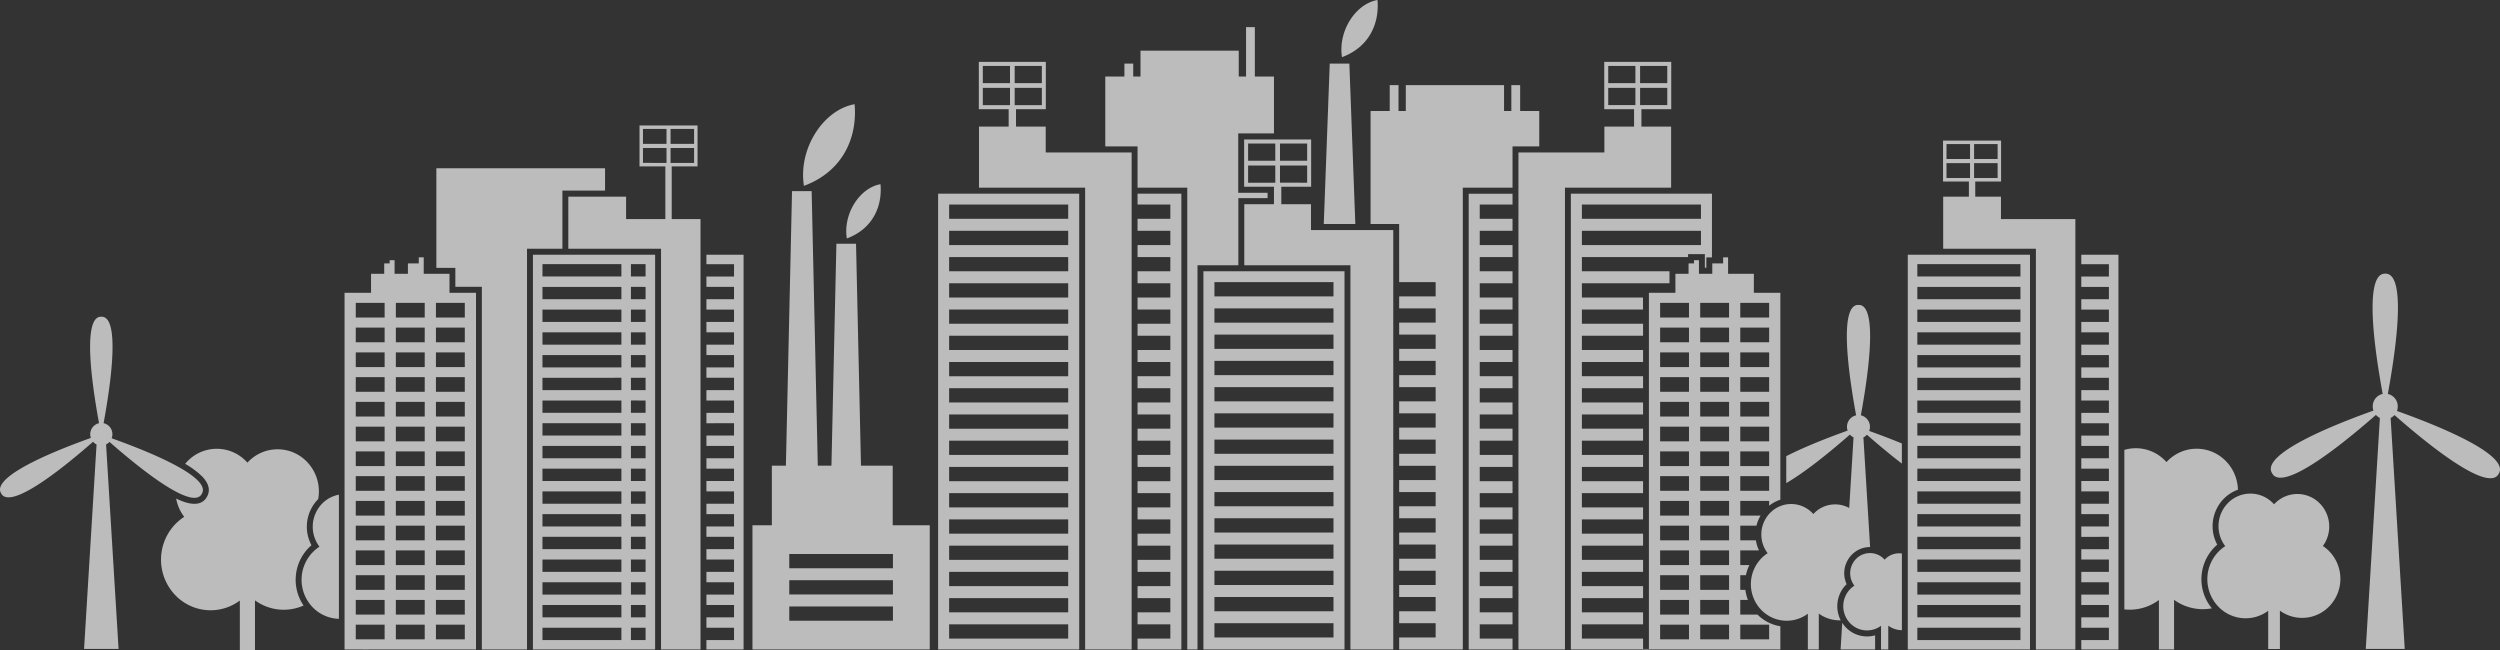 <svg xmlns="http://www.w3.org/2000/svg" width="2007.602" height="521.989" viewBox="0 0 2007.602 521.989">
  <rect x="0" y="0" width="2007.602" height="521.989" fill="#333333" stroke="none"/>
  <path id="majors-bg" d="M992.148,295.566h35.19v366h-35.19v-8.736h26.338V641.405H992.148v-9.638h26.338V620.337H992.148V610.7h26.338V599.263H992.148v-9.632h26.338V578.2H992.148v-9.638h26.338V557.121H992.148v-9.631h26.338V536.053H992.148v-9.631h26.338V514.985H992.148v-9.632h26.338V493.918H992.148v-9.632h26.338V472.85H992.148v-9.632h26.338V451.776H992.148v-9.625h26.338V430.708H992.148v-9.631h26.338V409.64H992.148v-9.631h26.338V388.573H992.148v-9.631h26.338V367.5H992.148v-9.631h26.338V346.437H992.148v-9.632h26.338V325.363H992.148v-9.632h26.338V304.3H992.148v-8.729ZM158.184,479.85c-9.57-52.252-10.165-86.034,1.832-85.481,12-.554,11.4,33.228,1.832,85.481a9.031,9.031,0,0,1,7.061,8.886,9.2,9.2,0,0,1-.581,3.233c49.579,17.766,78.87,34.247,72.37,44.617-5.551,10.93-34.226-6.74-74.14-41.7a8.939,8.939,0,0,1-2.721,2.037l10.035,164.248H146.16l10.035-164.248a8.924,8.924,0,0,1-2.816-2.146c-39.75,34.787-68.289,52.334-73.826,41.424-6.494-10.342,22.66-26.776,72.055-44.5a9.132,9.132,0,0,1,6.576-11.853Zm1411.008-6.316c-9.932-54.18-10.547-89.22,1.893-88.639,12.441-.581,11.826,34.459,1.9,88.639A9.47,9.47,0,0,1,1579.7,486.1c9.495,3.4,18.272,6.767,26.235,10.042v16.173c-8.545-6.549-17.957-14.328-28.067-23.187a9.433,9.433,0,0,1-2.823,2.119l5.38,88.078a20.36,20.36,0,0,0-14.7,6.159,21.059,21.059,0,0,0-4.84,7.8l.007-.13a21.628,21.628,0,0,0-.731,11.935l.013-.137a20.907,20.907,0,0,0,1.395,4.218c-.164.151-.321.308-.478.465q-.677.7-1.292,1.435V611a24.772,24.772,0,0,0-2.973,27.172,28.345,28.345,0,0,1-17.609-5.421V661.57h-8.791V632.86a28.371,28.371,0,0,1-37.317-2.96,29.79,29.79,0,0,1,0-41.527,28.977,28.977,0,0,1,5.031-4.108,24.821,24.821,0,0,1,1.955-32.333,23.645,23.645,0,0,1,33.905,0c.28.294.561.588.827.889.177-.205.362-.4.561-.595a23.611,23.611,0,0,1,28.259-4.265l3.466-56.716a9.2,9.2,0,0,1-2.905-2.229c-20.377,17.814-37.9,31.267-51.111,38.964V506.352c12.632-6.446,29.359-13.384,49.265-20.528a9.482,9.482,0,0,1,6.822-12.291Zm25.826,168.938a18.71,18.71,0,0,0,10.923,3.6V584.511a15.681,15.681,0,0,0-13.466,4.587c-.123.13-.253.26-.369.39-.178-.191-.356-.39-.547-.581a15.667,15.667,0,0,0-22.469,0,16.45,16.45,0,0,0-1.292,21.437,18.588,18.588,0,0,0-3.336,2.714,19.736,19.736,0,0,0,0,27.52,18.81,18.81,0,0,0,24.732,1.969V661.57h5.824v-19.1Zm-10.575,19.1V650.209A23.569,23.569,0,0,1,1561.1,644a24.721,24.721,0,0,1-3.069-3.849l-1.306,21.416ZM1750.01,344.6h29.838V661.57H1750.01v-7.56h22.175v-9.9H1750.01v-8.34h22.175v-9.912H1750.01v-8.34h22.175v-9.9H1750.01v-8.34h22.175v-9.9H1750.01v-8.34h22.175v-9.912H1750.01v-8.34h22.175v-9.9H1750.01v-8.34h22.175v-9.905H1750.01v-8.34h22.175v-9.9H1750.01v-8.346h22.175v-9.9H1750.01v-8.347h22.175v-9.9H1750.01v-8.34h22.175v-9.9H1750.01V453.3h22.175v-9.9H1750.01v-8.346h22.175v-9.9H1750.01v-8.333h22.175V406.9H1750.01v-8.34h22.175v-9.9H1750.01v-8.34h22.175v-9.9H1750.01v-8.346h22.175v-9.9H1750.01V344.6Zm-139.326,0h98.134V661.57h-98.134V344.6Zm7.663,7.56v9.9h82.8v-9.9Zm0,291.946v9.9h82.8v-9.9Zm0-18.251v9.9h82.8v-9.9Zm0-18.245v9.9h82.8v-9.9Zm0-18.245v9.9h82.8v-9.9Zm0-18.251v9.912h82.8v-9.912Zm0-18.244v9.9h82.8v-9.9Zm0-18.245v9.905h82.8v-9.905Zm0-18.245v9.9h82.8v-9.9Zm0-18.244v9.9h82.8v-9.9Zm0-18.251v9.9h82.8v-9.9Zm0-18.245v9.9h82.8v-9.9Zm0-18.251V453.3h82.8v-9.912Zm0-18.245v9.9h82.8v-9.9Zm0-18.245V416.8h82.8V406.9Zm0-18.245v9.9h82.8v-9.9Zm0-18.245v9.9h82.8v-9.9Zm126.919-54.487H1639.107v23.836h74.454V661.57h31.7V315.923Zm-85.515-30.1h5.106v12.12h20.651v17.985h-46.4V297.938h20.644v-12.12ZM1639,252.911v32.907h46.6V252.911Zm2.768,2.83h18.9V267.7h-18.9V255.741Zm22.155,0h18.907V267.7h-18.907V255.741Zm0,15.285h18.907v11.962h-18.907V271.026Zm-22.155,0h18.9v11.962h-18.9V271.026ZM451.9,395.019h-23.18V383.241H451.9v11.778Zm-32.189-11.778v11.778H396.538V383.241Zm-32.189,0v11.778H364.349V383.241Zm-32.183-7.95V661.57h14.355v.055h4.7v-.055h86.52V375.133H439.624V359.9h-20.7V346.67h-3.978v4.888h-8.722v8.34h-10.7V348.973h-3.972v2.584h-4.361v8.34H376.619v15.237H355.34v.157Zm9.009,27.835h23.173V414.9H364.349V403.126Zm0,19.878h23.173v11.771H364.349V423Zm0,19.885h23.173v11.764H364.349V442.889Zm0,19.878h23.173v11.764H364.349V462.767Zm0,19.878h23.173v11.771H364.349V482.646Zm0,19.878h23.173v11.771H364.349V502.524Zm0,19.878h23.173v11.771H364.349V522.4Zm0,19.885h23.173v11.764H364.349V542.287Zm0,19.878h23.173v11.771H364.349V562.166Zm0,19.878h23.173v11.771H364.349V582.044Zm0,19.878h23.173v11.771H364.349V601.922Zm0,19.878h23.173v11.778H364.349V621.8Zm0,19.885h23.173v11.771H364.349V641.685Zm32.189,11.771V641.685h23.173v11.771Zm32.183,0V641.685H451.9v11.771Zm23.18-19.878h-23.18V621.8H451.9v11.778Zm0-19.885h-23.18V601.922H451.9v11.771Zm0-19.878h-23.18V582.044H451.9v11.771Zm0-19.878h-23.18V562.166H451.9v11.771Zm0-19.885h-23.18V542.287H451.9v11.764Zm0-19.878h-23.18V522.4H451.9v11.771Zm0-19.878h-23.18V502.524H451.9v11.771Zm0-19.878h-23.18V482.646H451.9v11.771Zm0-19.885h-23.18V462.767H451.9v11.764Zm0-19.878h-23.18V442.889H451.9v11.764Zm0-19.878h-23.18V423H451.9v11.771Zm0-19.878h-23.18V403.126H451.9V414.9Zm-55.362-11.771h23.173V414.9H396.538V403.126Zm0,19.878h23.173v11.771H396.538V423Zm0,19.885h23.173v11.764H396.538V442.889Zm0,19.878h23.173v11.764H396.538V462.767Zm0,19.878h23.173v11.771H396.538V482.646Zm0,19.878h23.173v11.771H396.538V502.524Zm0,19.878h23.173v11.771H396.538V522.4Zm0,19.885h23.173v11.764H396.538V542.287Zm0,19.878h23.173v11.771H396.538V562.166Zm0,19.878h23.173v11.771H396.538V582.044Zm0,19.878h23.173v11.771H396.538V601.922Zm0,19.878h23.173v11.778H396.538V621.8Zm1512.969,8.6v30.774h-9.392V630.516a30.323,30.323,0,0,1-39.866-3.172,31.816,31.816,0,0,1,0-44.364,31.425,31.425,0,0,1,5.373-4.382,26.514,26.514,0,0,1,2.085-34.534,25.254,25.254,0,0,1,36.223,0c.308.308.595.622.882.937.191-.205.389-.417.6-.622a25.238,25.238,0,0,1,36.209,0,26.507,26.507,0,0,1,2.406,34.1,31.219,31.219,0,0,1,5.058,4.177,31.828,31.828,0,0,1,0,44.364,30.312,30.312,0,0,1-39.579,3.377Zm-85-8.7a39.221,39.221,0,0,0,30.378,6.843,36.738,36.738,0,0,1,2-48.985c.731-.752,1.5-1.47,2.3-2.146a31.453,31.453,0,0,1,5.168-36.776,30.1,30.1,0,0,1,11.45-7.342,34.046,34.046,0,0,0-9.7-23.009,32.708,32.708,0,0,0-46.907,0c-.266.273-.526.54-.772.827-.376-.424-.745-.834-1.141-1.23a32.736,32.736,0,0,0-32.688-8.579v128.1a39.214,39.214,0,0,0,27.746-7.554V661.57h12.168V621.7ZM337.3,544.5a25.286,25.286,0,0,1,13.514-7.225v99.685a30.343,30.343,0,0,1-20.979-9.174,31.816,31.816,0,0,1,0-44.364,31.053,31.053,0,0,1,5.373-4.375A26.533,26.533,0,0,1,337.3,544.5ZM229.289,510.33c-.69.7-1.34,1.429-1.955,2.174a67.511,67.511,0,0,1,13.289,9.768c3.377,3.384,6.405,7.847,5.585,12.933a10.617,10.617,0,0,1-1.395,3.8,10.425,10.425,0,0,1-2.529,3.138c-5.633,4.7-14.683,1.893-22.161-1.764a33.917,33.917,0,0,0,6.467,14.683,40.319,40.319,0,0,0-6.966,5.674,41.209,41.209,0,0,0,0,57.454,39.249,39.249,0,0,0,51.63,4.1v39.722h12.161V622.142a39.215,39.215,0,0,0,39.025,4.149A36.779,36.779,0,0,1,326.479,580q1.107-1.118,2.3-2.146a31.464,31.464,0,0,1,5.161-36.769l.232-.226a34.245,34.245,0,0,0-9.16-30.125,32.708,32.708,0,0,0-46.907,0c-.26.267-.52.54-.772.82-.362-.417-.745-.827-1.135-1.224a32.708,32.708,0,0,0-46.907,0Zm1279.071-135.2h-21.286V359.9h-20.7V346.67H1462.4v4.888h-8.722v8.34h-10.7V348.973H1439v2.584h-4.368v8.34h-10.561v15.237h-21.286V661.147H1398.1v-8.312h-49.128V641.405H1398.1v-9.638h-49.128V620.337H1398.1V610.7h-49.128V599.263H1398.1v-9.632h-49.128V578.2H1398.1v-9.638h-49.128V557.121H1398.1v-9.631h-49.128V536.053H1398.1v-9.631h-49.128V514.985H1398.1v-9.632h-49.128V493.918H1398.1v-9.632h-49.128V472.85H1398.1v-9.632h-49.128V451.776H1398.1v-9.625h-49.128V430.708H1398.1v-9.631h-49.128V409.64H1398.1v-9.631h-49.128V388.573H1398.1v-.485h-.061v-9.146h-49.067V367.5h70.346v-9.631h-70.346V346.437h85.282v-2.31h13.466V355.05h1.2v-8.333h4.5V295.566H1340.12v366H1508.36V642.936a33.226,33.226,0,0,1-18.347-9.358h-13.843V621.8h6.145a34.819,34.819,0,0,1-2.078-8.107h-4.067V601.922h4.525a34.2,34.2,0,0,1,2.789-8.107h-7.314V582.044h15.053a29.18,29.18,0,0,1-2.516-8.107h-12.537V562.166h13.008a29.825,29.825,0,0,1,3.308-8.114h-16.317V542.287h23.173v3.876a28.229,28.229,0,0,1,9.016-4.86V375.133ZM1411.8,653.456V641.685h23.173v11.771Zm32.189,0V641.685h23.173v11.771Zm32.182,0h23.173V641.685h-23.173v11.771ZM1411.8,383.241h23.173v11.778H1411.8V383.241Zm0,19.885h23.173V414.9H1411.8V403.126Zm0,19.878h23.173v11.771H1411.8V423Zm0,19.885h23.173v11.764H1411.8V442.889Zm0,19.878h23.173v11.764H1411.8V462.767Zm0,19.878h23.173v11.771H1411.8V482.646Zm0,19.878h23.173v11.771H1411.8V502.524Zm0,19.878h23.173v11.771H1411.8V522.4Zm0,19.885h23.173v11.764H1411.8V542.287Zm0,19.878h23.173v11.771H1411.8V562.166Zm0,19.878h23.173v11.771H1411.8V582.044Zm0,19.878h23.173v11.771H1411.8V601.922Zm0,19.878h23.173v11.778H1411.8V621.8Zm32.189-238.56h23.173v11.778h-23.173V383.241Zm0,19.885h23.173V414.9h-23.173V403.126Zm0,19.878h23.173v11.771h-23.173V423Zm0,19.885h23.173v11.764h-23.173V442.889Zm0,19.878h23.173v11.764h-23.173V462.767Zm0,19.878h23.173v11.771h-23.173V482.646Zm0,19.878h23.173v11.771h-23.173V502.524Zm0,19.878h23.173v11.771h-23.173V522.4Zm0,19.885h23.173v11.764h-23.173V542.287Zm0,19.878h23.173v11.771h-23.173V562.166Zm0,19.878h23.173v11.771h-23.173V582.044Zm0,19.878h23.173v11.771h-23.173V601.922Zm0,19.878h23.173v11.778h-23.173V621.8Zm32.182-238.56v11.778h23.173V383.241Zm0,19.885V414.9h23.173V403.126Zm0,19.878v11.771h23.173V423Zm0,19.885v11.764h23.173V442.889Zm0,19.878v11.764h23.173V462.767Zm0,19.878v11.771h23.173V482.646Zm0,19.878v11.771h23.173V502.524Zm0,19.878v11.771h23.173V522.4Zm515.864-66.04a10.2,10.2,0,0,0-7.977,10.028,10.54,10.54,0,0,0,.554,3.363c-55.793,20.015-88.727,38.574-81.393,50.263,6.255,12.318,38.492-7.506,83.4-46.79a10.079,10.079,0,0,0,3.172,2.42l-11.327,185.528h31.294l-11.327-185.528a10.034,10.034,0,0,0,3.069-2.3c45.089,39.5,77.476,59.45,83.744,47.1,7.349-11.71-25.736-30.323-81.741-50.393a10.333,10.333,0,0,0-7.321-13.685c10.807-59.026,11.484-97.183-2.071-96.554-13.548-.629-12.879,37.528-2.071,96.554ZM750.321,335.733h15.756L770.062,514h25.477v47.816h29.749V661.57H682.907V561.817h15.578V514h11.272l4.929-220.513h15.756L735.371,514h10.964l3.985-178.269ZM712.478,584.908v11.436h83.238V584.908Zm0,21.068v11.436h83.238V605.976Zm0,21.074v11.436h83.238V627.05Zm11.771-337.766c-4.689-29.428,15.2-61.036,40.686-65.568,2.31,25.948-8.7,53.681-40.686,65.568Zm34.438,42.245c21.266-7.9,28.58-26.331,27.049-43.585-16.946,3.008-30.166,24.021-27.049,43.585Zm685.9-27.233v11.436h-95.611V304.3Zm0,21.068v11.443h-95.611V325.363Zm-23.857-135.668h-53.8v38h53.8v-38Zm-122.7,72.759h69.006V241.687h23.843V227.694h5.9v13.993h23.85v49.04h-85.248V661.57h-37.35V262.454Zm93.916-51.842v13.815h-21.82V210.612Zm0-17.65v13.815h-21.82V192.962Zm25.593,0v13.815h-21.827V192.962Zm0,17.65v13.815h-21.827V210.612ZM832,295.566H945.309v366H832v-366Zm8.845,8.729v11.436h95.611V304.3Zm0,337.11v11.429h95.611V641.405Zm0-21.068v11.429h95.611V620.337Zm0-21.075V610.7h95.611V599.263Zm0-21.068v11.436h95.611V578.2Zm0-21.075v11.436h95.611V557.121Zm0-21.068v11.436h95.611V536.053Zm0-21.068v11.436h95.611V514.985Zm0-21.068v11.436h95.611V493.918Zm0-21.068v11.436h95.611V472.85Zm0-21.074v11.443h95.611V451.776Zm0-21.068v11.443h95.611V430.708Zm0-21.068v11.436h95.611V409.64Zm0-21.068v11.436h95.611V388.573Zm0-21.068v11.436h95.611V367.5Zm0-21.068v11.436h95.611V346.437Zm0-21.074v11.443h95.611V325.363ZM987.4,262.454H918.4V241.687H864.812v49.04h85.241V661.57H987.4V262.454Zm-98.756-34.76h5.906v13.993h-5.906V227.694Zm-23.952-38v38h53.811v-38Zm3.206,3.267h21.82v13.815H867.9V192.962Zm25.579,0h21.826v13.815H893.481V192.962Zm0,17.65h21.826v13.815H893.481V210.612Zm-25.579,0h21.82v13.815H867.9V210.612ZM1053.895,366.6h95.6v11.443h-95.6V366.6Zm-8.852-8.722v303.7h113.309v-303.7Zm8.852,282.623h95.6v11.443h-95.6V640.5Zm0-21.068h95.6v11.443h-95.6V619.428Zm0-21.068h95.6V609.8h-95.6V598.361Zm0-21.068h95.6v11.436h-95.6V577.293Zm0-21.068h95.6v11.436h-95.6V556.225Zm0-21.075h95.6v11.436h-95.6V535.151Zm0-21.068h95.6v11.436h-95.6V514.083Zm0-21.068h95.6v11.436h-95.6V493.015Zm0-21.068h95.6v11.436h-95.6V471.948Zm0-21.068h95.6v11.436h-95.6V450.88Zm0-21.075h95.6v11.443h-95.6V429.806Zm0-21.068h95.6v11.443h-95.6V408.738Zm0-21.068h95.6v11.436h-95.6V387.67Zm143.6-62.909h-66.06V303.994H1107.6v-14h23.952V252h-53.811v37.993H1101.7v14h-23.843v49.033H1163.1V661.57h34.4V324.761Zm-116.556-51.842h21.827v13.815h-21.827V272.919Zm0-17.657h21.827v13.815h-21.827V255.262Zm25.586,0h21.826v13.815H1106.53V255.262Zm0,17.657h21.826v13.815H1106.53V272.919Zm39.962-81.83h15.756l4.792,128.833h-25.347l4.8-128.833Zm146.79,104.477h-35.2v366h35.2v-8.736h-26.338V641.405h26.338v-9.638h-26.338V620.337h26.338V610.7h-26.338V599.263h26.338v-9.632h-26.338V578.2h26.338v-9.632h-26.338V557.121h26.338V547.5h-26.338V536.053h26.338v-9.631h-26.338V514.985h26.338v-9.632h-26.338V493.918h26.338v-9.632h-26.338V472.85h26.338v-9.632h-26.338V451.776h26.338v-9.625h-26.338V430.708h26.338v-9.625h-26.338V409.64h26.338v-9.625h-26.338V388.573h26.338v-9.631h-26.338V367.5h26.338v-9.631h-26.338V346.437h26.338v-9.632h-26.338V325.37h26.338v-9.638h-26.338V304.3h26.338v-8.729ZM1156.328,185.935c-3.281-20.6,10.636-42.73,28.491-45.909,1.613,18.176-6.091,37.583-28.491,45.909Zm-73.518,15.572h3.541V161.825h-7.075v39.681Zm-94.128,0V191.123H981.6v10.383H966.234v56.107h25.914v33.112h39.934V661.57h8.217V353.027h32.811V299.155h23.467v-4.32H1073V247.155h28.7V201.506h-28.279V180.733h-78.9v20.774Zm190.6,27.65v90.765h22.954V366.6h29.3v11.436h-29.3v9.632h29.3v11.436h-29.3v9.632h29.3v11.443h-29.3v9.625h29.3v11.443h-29.3v9.632h29.3v11.436h-29.3v9.631h29.3v11.436h-29.3v9.631h29.3v11.436h-29.3v9.631h29.3v11.436h-29.3v9.632h29.3v11.443h-29.3v9.631h29.3v11.436h-29.3v9.632h29.3v11.436h-29.3v9.632h29.3V609.8h-29.3v9.632h29.3v11.443h-29.3V640.5h29.3v11.443h-29.3v9.632h51.1V290.726h39.941V257.614h21.464V229.157H1299.4V208.383h-7.082v20.774h-5.851V208.383h-78.9v20.774h-5.838V208.383h-7.075v20.774ZM506.614,344.6h98.127v7.56h0v9.9h0v8.346h0v9.9h0v8.346h0v9.9h0v8.34h0V416.8h0v8.34h0v9.9h0v8.34h0V453.3h0v8.34h0v9.9h0v8.346h0v9.9h0v8.347h0v9.9h0v8.346h0v9.9h0v8.34h0v9.905h0v8.34h0v9.9h0v8.34h0v9.905h0v8.346h0v9.9h0v8.346h0v9.9h0v8.34h0v9.9h0v8.346h0V654h0v7.567H506.614V344.6Zm7.663,7.56v9.9h63.374v-9.9Zm82.8,0H585.32v9.9h11.757v-9.9Zm-82.8,291.94V654h63.374v-9.9Zm82.8.007H585.32V654h11.757v-9.9Zm-82.8-18.258v9.912h63.374v-9.912Zm82.8.007H585.32v9.9h11.757v-9.9Zm-82.8-18.245v9.9h63.374v-9.9Zm82.8,0H585.32v9.9h11.757v-9.9Zm-82.8-18.251v9.9h63.374v-9.9Zm82.8.007H585.32v9.9h11.757v-9.9Zm-82.8-18.251v9.905h63.374v-9.905Zm82.8,0H585.32v9.905h11.757v-9.905Zm-82.8-18.244v9.9h63.374v-9.9Zm82.8,0H585.32v9.9h11.757v-9.9Zm-82.8-18.245v9.905h63.374v-9.905Zm82.8,0H585.32v9.905h11.757v-9.905Zm-82.8-18.245v9.9h63.374v-9.9Zm82.8,0H585.32v9.9h11.757v-9.9Zm-82.8-18.244v9.9h63.374v-9.9Zm82.8,0H585.32v9.9h11.757v-9.9Zm-82.8-18.251v9.9h63.374v-9.9Zm82.8,0H585.32v9.9h11.757v-9.9Zm-82.8-18.245v9.9h63.374v-9.9Zm82.8,0H585.32v9.9h11.757v-9.9Zm-82.8-18.251V453.3h63.374v-9.912Zm82.8,0H585.32V453.3h11.757v-9.912Zm-82.8-18.245v9.9h63.374v-9.9Zm82.8,0H585.32v9.9h11.757v-9.9Zm-82.8-18.245V416.8h63.374V406.9Zm82.8,0H585.32V416.8h11.757V406.9Zm-82.8-18.245v9.9h63.374v-9.9Zm82.8,0H585.32v9.9h11.757v-9.9Zm-82.8-18.245v9.9h63.374v-9.9Zm82.8,0H585.32v9.9h11.757v-9.9ZM641.2,315.923H618.063V273.671H638.81V240.764h-46.6v32.907h20.746v42.252h-31.52V297.938H535.03v41.821h74.461V661.57h31.7V315.923Zm-46.216-72.336h18.908v11.969H594.979V243.587Zm22.161,0h18.9v11.969h-18.9V243.587Zm0,15.291h18.9v11.963h-18.9V258.878Zm-22.161,0h18.908v11.963H594.979V258.878ZM429.07,275.141v79.971h15.244v15.244H465.6V661.57h36.27V339.759h28.416V293.1h34.247V275.141ZM645.939,344.6h29.838V661.57H645.939V654h22.175v-9.9H645.939v-8.346h22.175v-9.9H645.939v-8.34h22.175v-9.9H645.939v-8.346h22.175v-9.9H645.939v-8.346h22.175v-9.905H645.939v-8.34h22.175v-9.9H645.939v-8.34h22.175v-9.905H645.939v-8.34h22.175v-9.9H645.939v-8.346h22.175v-9.9H645.939v-8.347h22.175v-9.9H645.939v-8.346h22.175v-9.9H645.939V453.3h22.175v-9.912H645.939v-8.34h22.175v-9.9H645.939V416.8h22.175V406.9H645.939v-8.34h22.175v-9.9H645.939v-8.346h22.175v-9.9H645.939v-8.346h22.175v-9.9H645.939Z" transform="translate(-78.653 -140.026)" fill="#eee" fill-rule="evenodd" opacity="0.73"/>
</svg>
